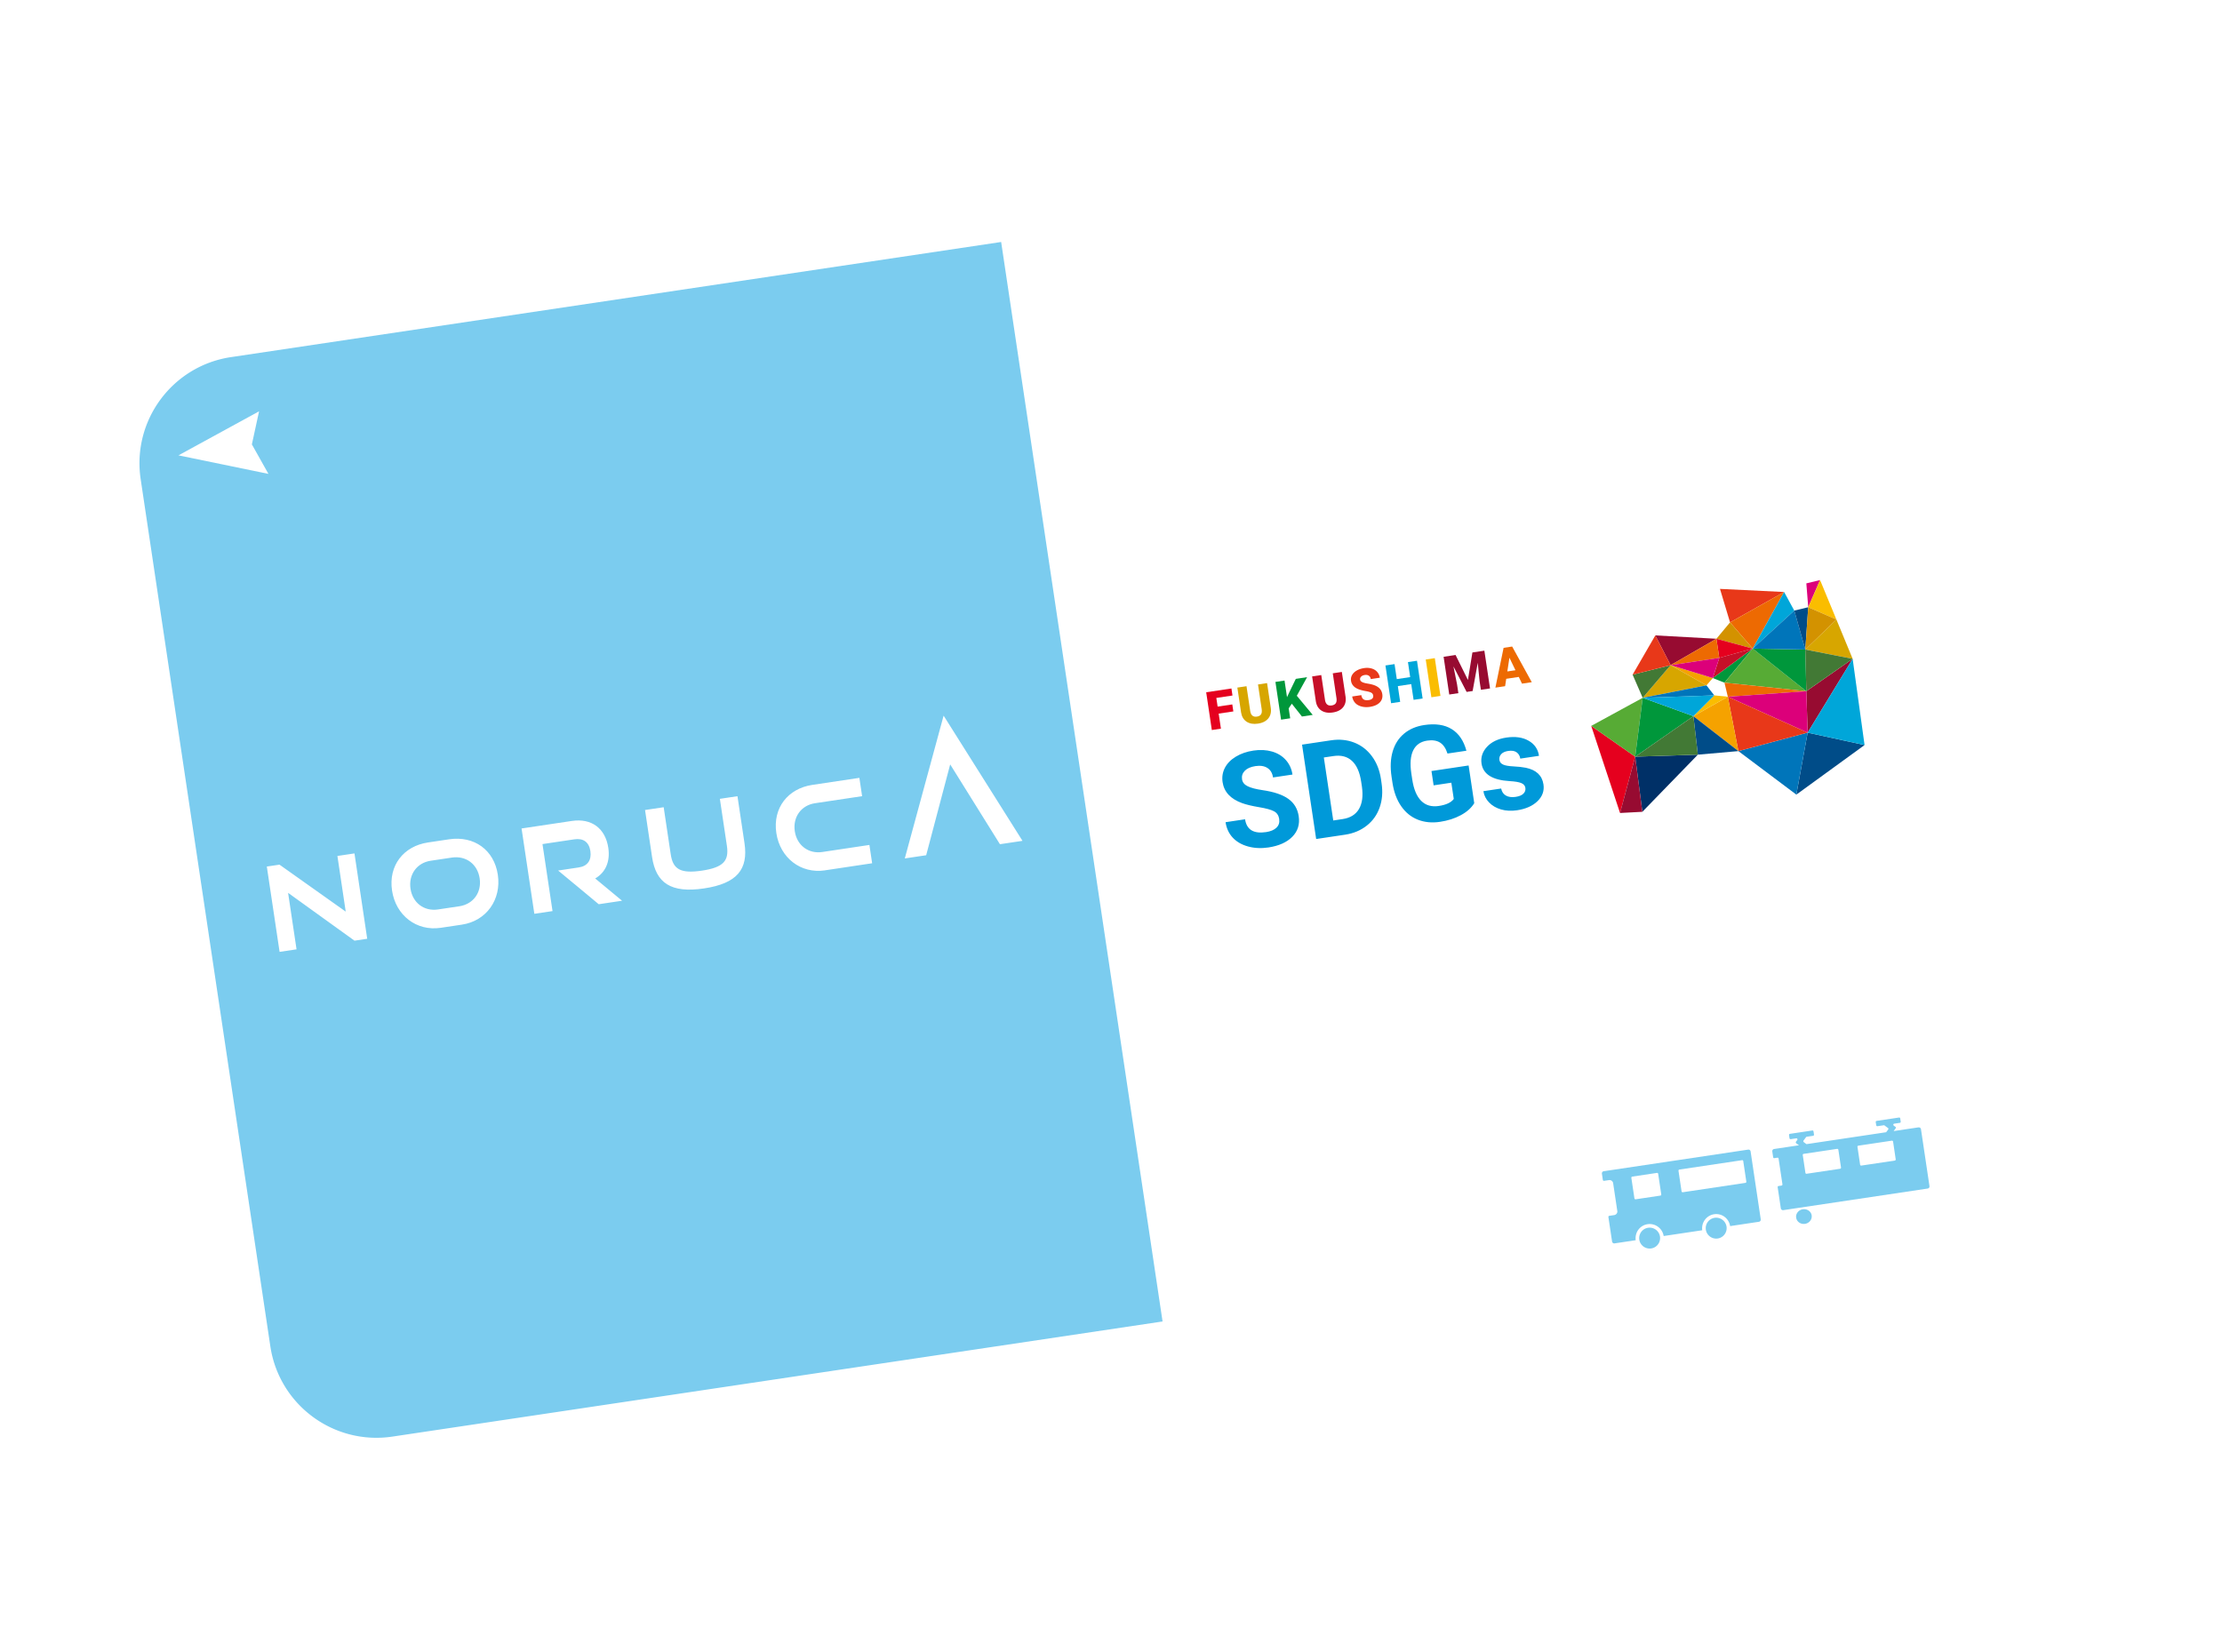 <svg xmlns="http://www.w3.org/2000/svg" width="612" height="455" fill="none" viewBox="0 0 612 455"><g filter="url(#a)"><path fill="#fff" d="M506.42 22.745 42.366 92.098c-10.143 1.516-17.137 10.968-15.621 21.111l41.724 279.185c1.516 10.143 10.968 17.137 21.111 15.621l464.054-69.353c10.143-1.516 17.137-10.967 15.621-21.111L527.531 38.366c-1.516-10.143-10.968-17.137-21.111-15.621"/></g><path fill="#7BCCEF" d="m320.209 364.028-212.128 31.717c-16.154 2.416-31.207-8.72-33.623-24.881L38.744 132c-2.417-16.154 8.72-31.206 24.873-33.623l212.128-31.716 44.456 297.367zm161.283-47.338-39.772 5.949a.589.589 0 0 0-.51.672l.259 1.737c.022.148.192.266.333.244l1.345-.2a1.009 1.009 0 0 1 1.16.857l1.145 7.656c.081.539-.31 1.042-.864 1.123l-1.345.2c-.141.022-.274.162-.244.332l1.012 6.747a.602.602 0 0 0 .687.51l5.823-.872c-.295-2.128 1.138-4.094 3.267-4.412 2.106-.317 4.094 1.138 4.433 3.259l10.627-1.589c-.296-2.128 1.16-4.093 3.266-4.411 2.128-.318 4.079 1.145 4.412 3.266l7.944-1.19a.598.598 0 0 0 .487-.687l-2.793-18.696a.588.588 0 0 0-.665-.495zm-23.936 12.333a.287.287 0 0 1-.243.333l-6.814 1.02a.296.296 0 0 1-.332-.244l-.85-5.675a.305.305 0 0 1 .244-.333l6.813-1.02a.293.293 0 0 1 .333.244zm23.426-3.502a.288.288 0 0 1-.244.332l-17.255 2.579a.296.296 0 0 1-.333-.244l-.849-5.675a.303.303 0 0 1 .251-.332l17.255-2.579c.162-.023.31.073.332.243l.85 5.676z"/><path fill="#7BCCEF" d="M475.534 337.898a2.884 2.884 0 0 1-2.423 3.274 2.888 2.888 0 0 1-3.274-2.424 2.884 2.884 0 0 1 2.424-3.273 2.887 2.887 0 0 1 3.273 2.423m-18.328 2.742a2.885 2.885 0 0 1-2.424 3.274 2.889 2.889 0 0 1-3.273-2.424 2.884 2.884 0 0 1 2.424-3.274 2.888 2.888 0 0 1 3.273 2.424m41.775-5.83c.163 1.108-.657 2.15-1.832 2.327-1.183.178-2.269-.576-2.432-1.685-.17-1.115.658-2.157 1.833-2.327 1.175-.17 2.269.576 2.439 1.692zm29.449-24.253-6.872 1.027.561-.754c.104-.14.074-.325-.059-.414l-.473-.347c-.214-.155-.118-.488.133-.525l1.545-.229a.295.295 0 0 0 .244-.332l-.133-.887a.282.282 0 0 0-.333-.244l-6.17.924a.304.304 0 0 0-.244.332l.133.887a.308.308 0 0 0 .333.244l1.736-.259c.081-.015.17 0 .214.052l.954.702c.14.089.17.273.059.414l-.562.753-21.94 3.282-.761-.562c-.118-.111-.148-.296-.059-.414l.702-.953a.287.287 0 0 1 .192-.111l1.752-.259c.162-.022.266-.192.243-.332l-.133-.887a.283.283 0 0 0-.332-.244l-6.171.924c-.147.022-.273.17-.243.332l.133.887a.307.307 0 0 0 .332.244l1.522-.229a.291.291 0 0 1 .281.465l-.355.473c-.088.119-.059.303.06.414l.761.562-6.85 1.027a.6.6 0 0 0-.496.665l.244 1.611c.022.148.17.273.333.244l.827-.126a.289.289 0 0 1 .333.244l1.064 7.102a.3.3 0 0 1-.244.332l-.827.126a.282.282 0 0 0-.244.332l.864 5.801a.608.608 0 0 0 .688.51l39.771-5.949a.59.59 0 0 0 .488-.665l-2.343-15.681a.588.588 0 0 0-.665-.495zm-21.363 11.069c.022.163-.104.311-.266.34l-9.208 1.375a.288.288 0 0 1-.332-.244l-.732-4.907a.287.287 0 0 1 .244-.332l9.207-1.375c.163-.022.333.081.355.244l.732 4.907zm15.067-2.254c.022.163-.103.311-.266.34l-9.207 1.375a.288.288 0 0 1-.333-.244l-.731-4.907a.287.287 0 0 1 .243-.332l9.208-1.375c.163-.022.325.082.355.244l.731 4.907z"/><path fill="#0099D9" d="M352.341 225.672c-.148-1.013-.621-1.737-1.419-2.173-.798-.436-2.165-.813-4.116-1.138-1.944-.325-3.503-.695-4.678-1.116-3.192-1.153-4.988-3.081-5.394-5.786-.207-1.404 0-2.712.628-3.931.628-1.22 1.633-2.247 3.022-3.089 1.389-.843 3.008-1.397 4.855-1.678 1.848-.28 3.562-.184 5.114.266 1.552.451 2.823 1.234 3.806 2.343.982 1.108 1.596 2.439 1.825 3.998l-5.358.798c-.177-1.19-.687-2.062-1.537-2.609-.85-.547-1.951-.724-3.31-.517-1.308.2-2.284.628-2.927 1.286-.643.657-.894 1.441-.761 2.35.126.842.658 1.492 1.596 1.936.939.443 2.269.79 3.998 1.042 3.185.458 5.572 1.263 7.168 2.416 1.596 1.146 2.542 2.734 2.845 4.759.34 2.247-.251 4.138-1.759 5.675-1.514 1.537-3.709 2.513-6.591 2.949-2.003.295-3.872.207-5.624-.281-1.751-.488-3.155-1.301-4.212-2.446-1.056-1.145-1.707-2.557-1.958-4.234l5.372-.806c.429 2.867 2.358 4.05 5.786 3.533 1.271-.193 2.232-.599 2.868-1.227.635-.628.886-1.397.746-2.328zm10.167 5.453-3.887-25.997 8.003-1.197c2.284-.34 4.404-.133 6.363.628 1.958.761 3.584 2.017 4.877 3.761 1.293 1.744 2.121 3.828 2.483 6.245l.177 1.197c.362 2.416.185 4.641-.525 6.665-.709 2.032-1.891 3.695-3.547 5.003-1.655 1.308-3.613 2.136-5.889 2.49zm2.114-22.457 2.593 17.351 2.587-.385c2.091-.31 3.591-1.241 4.493-2.771.901-1.537 1.175-3.576.82-6.126l-.207-1.374c-.392-2.646-1.242-4.567-2.542-5.764-1.301-1.197-3-1.641-5.106-1.323l-2.646.392zm41.426 12.592c-.791 1.3-2.018 2.394-3.688 3.296-1.663.901-3.569 1.507-5.712 1.832-2.247.34-4.294.141-6.141-.591-1.84-.724-3.362-1.958-4.567-3.687-1.204-1.729-2.002-3.858-2.401-6.378l-.266-1.766c-.385-2.593-.289-4.906.303-6.939.591-2.032 1.633-3.672 3.133-4.921 1.5-1.256 3.355-2.047 5.572-2.38 3.081-.458 5.601-.088 7.559 1.124 1.958 1.212 3.303 3.192 4.05 5.956l-5.21.776c-.466-1.449-1.153-2.461-2.069-3.03-.916-.569-2.091-.746-3.518-.532-1.825.273-3.103 1.16-3.85 2.675-.746 1.507-.923 3.613-.532 6.318l.252 1.663c.406 2.726 1.234 4.707 2.475 5.941 1.242 1.241 2.867 1.707 4.863 1.404 2.01-.303 3.384-.946 4.108-1.929l-.672-4.478-4.877.732-.592-3.946 10.228-1.53 1.552 10.375zm14.088-4.205c-.096-.628-.48-1.079-1.16-1.352-.68-.274-1.729-.444-3.155-.525-4.737-.281-7.323-1.884-7.767-4.825-.258-1.715.244-3.252 1.493-4.611 1.249-1.36 3.022-2.217 5.321-2.557 2.453-.37 4.5-.082 6.14.857 1.641.931 2.602 2.32 2.875 4.168l-5.158.768c-.111-.739-.436-1.315-.99-1.722-.547-.413-1.33-.539-2.343-.391-.872.133-1.515.428-1.928.887-.414.465-.577.997-.488 1.603.088.569.421.99 1.02 1.264.591.273 1.551.436 2.874.502 1.323.067 2.446.192 3.377.377 2.875.591 4.493 2.121 4.863 4.582.266 1.758-.281 3.303-1.626 4.611-1.345 1.315-3.222 2.15-5.609 2.512-1.618.244-3.103.17-4.441-.221-1.345-.392-2.446-1.035-3.311-1.936-.864-.902-1.381-1.929-1.559-3.097l4.892-.731c.185.909.628 1.559 1.33 1.951.702.391 1.582.51 2.646.354.99-.147 1.707-.443 2.158-.894.45-.451.628-.983.539-1.589z"/><path fill="#E5001E" d="m339.697 195.98-4.042.598.621 4.146-2.505.377-1.552-10.397 6.953-1.042.289 1.936-4.449.665.355 2.387 4.042-.599z"/><path fill="#D7A600" d="m348.989 188.191 1.019 6.806c.119.768.052 1.463-.192 2.076-.244.614-.65 1.109-1.219 1.501-.569.391-1.271.642-2.114.768-1.263.192-2.313.007-3.14-.539-.828-.547-1.33-1.39-1.515-2.535l-1.027-6.858 2.52-.377 1.034 6.902c.2 1.138.813 1.626 1.84 1.471.518-.074.887-.281 1.116-.606.222-.325.288-.813.192-1.456l-1.012-6.791 2.505-.377z"/><path fill="#00973B" d="m355.797 193.852-.857 1.278.413 2.742-2.512.376-1.552-10.397 2.505-.377.687 4.582.673-1.448 1.751-3.599 3.104-.466-2.83 5.121 4.382 5.276-2.971.444z"/><path fill="#C60F28" d="m369.582 185.117 1.02 6.806c.118.768.052 1.463-.192 2.076a3.243 3.243 0 0 1-1.219 1.5c-.569.392-1.271.643-2.114.769-1.263.192-2.313.007-3.14-.539-.828-.547-1.331-1.39-1.515-2.535l-1.027-6.858 2.519-.377 1.035 6.902c.199 1.138.813 1.626 1.84 1.471.517-.081.894-.281 1.116-.606.222-.325.288-.813.192-1.456l-1.012-6.791 2.505-.377z"/><path fill="#E83819" d="M378.219 191.627c-.052-.369-.229-.628-.517-.798-.288-.17-.776-.31-1.463-.436a11.74 11.74 0 0 1-1.693-.399c-1.448-.458-2.253-1.271-2.431-2.424-.089-.576 0-1.108.274-1.603.273-.488.694-.902 1.271-1.242.576-.332 1.248-.561 2.017-.68.769-.118 1.434-.081 2.069.097.636.177 1.153.487 1.552.931.399.443.65.982.746 1.618l-2.497.377c-.067-.421-.244-.732-.54-.931-.295-.192-.665-.259-1.108-.192-.444.066-.784.221-1.013.458-.229.236-.325.502-.273.813.037.266.222.487.539.665.318.17.85.325 1.604.443.754.126 1.382.281 1.884.48 1.22.481 1.914 1.286 2.084 2.424.133.909-.103 1.67-.709 2.291s-1.508 1.02-2.705 1.205c-.842.125-1.626.088-2.357-.111-.732-.2-1.308-.54-1.729-1.013-.422-.473-.688-1.056-.791-1.736l2.512-.377c.082.554.289.946.614 1.167.325.222.813.289 1.463.193.414-.06.732-.2.946-.414.214-.215.295-.481.244-.806z"/><path fill="#00A6D9" d="m391.832 192.418-2.49.369-.651-4.337-3.687.554.643 4.338-2.505.376-1.552-10.397 2.505-.377.621 4.131 3.687-.554-.613-4.131 2.49-.369z"/><path fill="#FABD00" d="m395.187 181.304-2.499.374 1.554 10.4 2.499-.374z"/><path fill="#970B31" d="m400.905 180.432 3.399 6.887 1.235-7.582 3.295-.495 1.559 10.405-2.512.369-.369-2.423-.496-5.011-1.411 7.774-1.655.251-3.629-7.027.991 4.936.362 2.431-2.513.377-1.552-10.397z"/><path fill="#ED6A02" d="m418.293 186.477-3.436.517-.311 2.032-2.675.399 2.261-10.966 2.358-.355 5.401 9.821-2.689.399-.894-1.855zm-3.126-1.515 2.232-.333-1.663-3.443-.576 3.776z"/><path fill="#00973B" d="m482.746 178.666-10.996 8.121 3.214 1.271z"/><path fill="#F5A200" d="m460.133 183.233 9.872 5.564 1.744-2.01z"/><path fill="#57AB35" d="m497.511 190.408-14.765-11.742-7.781 9.392z"/><path fill="#00973B" d="m497.237 178.939-14.491-.273 14.765 11.742z"/><path fill="#970B31" d="m497.874 201.825 12.4-20.336-12.762 8.919z"/><path fill="#ED6A02" d="m474.965 188.058.924 3.872 21.622-1.522z"/><path fill="#D7A600" d="m510.27 181.489-4.478-10.834-8.558 8.284z"/><path fill="#DC007A" d="m475.887 191.93 21.984 9.895-.362-11.417z"/><path fill="#E5001E" d="m438.266 199.963 7.936 23.994 4.175-15.511z"/><path fill="#003067" d="m452.345 223.632 15.289-15.74-17.255.554z"/><path fill="#970B31" d="m446.203 223.957 6.141-.325-1.966-15.186z"/><path fill="#57AB35" d="m452.439 192.233-14.173 7.73 12.111 8.483z"/><path fill="#DC007A" d="m497.516 160.702.517 6.576 3.266-7.485z"/><path fill="#E83819" d="m473.73 162.224 2.772 9.222 14.897-8.365z"/><path fill="#FABD00" d="m501.301 159.793-3.266 7.485 7.759 3.378z"/><path fill="#427935" d="m497.508 190.408 12.762-8.919-13.036-2.55z"/><path fill="#D7A600" d="m460.13 183.233-7.692 9 17.565-3.436z"/><path fill="#004C88" d="m494.762 218.895 18.792-13.656-15.681-3.414z"/><path fill="#00A6D9" d="m497.871 201.825 15.681 3.414-3.281-23.75z"/><path fill="#427935" d="m449.664 185.856 2.779 6.377 7.692-9z"/><path fill="#0075BA" d="m478.801 206.909 15.961 11.986 3.112-17.07z"/><path fill="#E83819" d="m475.887 191.93 2.911 14.979 19.073-5.084z"/><path fill="#970B31" d="m472.748 175.961-16.826-.924 4.212 8.196z"/><path fill="#ED6A02" d="m491.398 163.081-14.898 8.365 6.244 7.22z"/><path fill="#00A6D9" d="m494.193 168.202-2.794-5.121-8.653 15.585z"/><path fill="#0075BA" d="m497.237 178.939-3.044-10.737-11.447 10.464z"/><path fill="#004C88" d="m498.034 167.278-3.843.924 3.045 10.737z"/><path fill="#D39200" d="m476.5 171.446-3.754 4.515 9.998 2.705z"/><path fill="#E83819" d="m455.923 175.037-6.259 10.819 10.471-2.623z"/><path fill="#D39200" d="m505.792 170.655-7.76-3.377-.798 11.661z"/><path fill="#0075BA" d="m472.161 191.561-2.158-2.764-17.565 3.436z"/><path fill="#F5A200" d="m466.414 197.288 12.385 9.621-2.911-14.979z"/><path fill="#004C88" d="m467.633 207.892 11.166-.983-12.385-9.621z"/><path fill="#FABD00" d="m475.888 191.93-3.725-.369-5.749 5.727z"/><path fill="#00973B" d="m450.379 208.446 16.035-11.158-13.973-5.055z"/><path fill="#427935" d="m450.379 208.446 16.035-11.158 1.22 10.604z"/><path fill="#E5001E" d="m472.746 175.961.791 5.269 9.207-2.564z"/><path fill="#C60F28" d="m473.538 181.23-1.788 5.557 10.996-8.121z"/><path fill="#ED6A02" d="m472.747 175.961-12.614 7.272 13.405-2.003z"/><path fill="#DC007A" d="m460.133 183.233 13.405-2.003-1.789 5.557z"/><path fill="#00A6D9" d="m452.438 192.233 13.973 5.055 5.75-5.727z"/><path fill="#fff" d="m71.355 113.304-22.199 12.134 24.778 5.106-4.56-8.128 1.98-9.112M97.63 235.093l3.51 23.514-3.502.525-18.29-13.176 2.328 15.563-4.67.694-3.518-23.506 3.496-.517 18.237 12.932-2.29-15.327 4.7-.702m23.753 20.492c-6.695.998-12.385-3.436-13.404-10.257-1.035-6.924 3.192-12.245 9.887-13.25l5.823-.872c6.917-1.034 12.407 2.941 13.427 9.762 1.02 6.821-3.126 12.733-9.91 13.745zm5.07-5.919c3.916-.584 6.237-3.813 5.66-7.693-.584-3.916-3.754-6.318-7.67-5.734l-5.823.872c-3.784.569-6.141 3.798-5.557 7.707.576 3.88 3.746 6.281 7.567 5.712l5.823-.872zm37.498-7.686c2.764-1.596 4.168-4.566 3.591-8.416-.798-5.336-4.567-8.232-10.065-7.412l-13.826 2.069 3.518 23.506 5.01-.746-2.764-18.459 8.816-1.316c2.394-.354 4.005.747 4.375 3.244.369 2.491-.761 4.146-3.215 4.508l-5.668.85 4.493 3.732h.015l6.673 5.549 6.429-.96-7.39-6.126zm34.318-21.925 4.848-.724 1.936 12.947c1.071 7.175-2.025 11.099-11.151 12.459-9.09 1.359-13.235-1.478-14.307-8.654l-1.936-12.946 5.136-.769 1.936 12.947c.613 4.116 2.638 5.409 8.602 4.522 5.934-.886 7.485-2.719 6.872-6.835zm28.973 19.701c-6.703 1.005-12.393-3.443-13.42-10.271-1.034-6.925 3.2-12.26 9.895-13.265l12.976-1.943.754 5.047-12.976 1.943c-3.791.569-6.149 3.799-5.565 7.715.584 3.887 3.754 6.289 7.575 5.72l12.976-1.944.754 5.047-12.977 1.944zm54.379-8.128-6.215.931-13.701-21.985-6.613 25.022-5.89.879 10.693-39.335z"/><defs><filter id="a" width="610.922" height="453.684" x=".539" y=".538" color-interpolation-filters="sRGB" filterUnits="userSpaceOnUse"><feFlood flood-opacity="0" result="BackgroundImageFix"/><feColorMatrix in="SourceAlpha" result="hardAlpha" values="0 0 0 0 0 0 0 0 0 0 0 0 0 0 0 0 0 0 127 0"/><feOffset dx="8" dy="12"/><feGaussianBlur stdDeviation="17"/><feColorMatrix values="0 0 0 0 0.529 0 0 0 0 0.522 0 0 0 0 0.518 0 0 0 0.4 0"/><feBlend in2="BackgroundImageFix" result="effect1_dropShadow_1107_22782"/><feBlend in="SourceGraphic" in2="effect1_dropShadow_1107_22782" result="shape"/></filter></defs></svg>